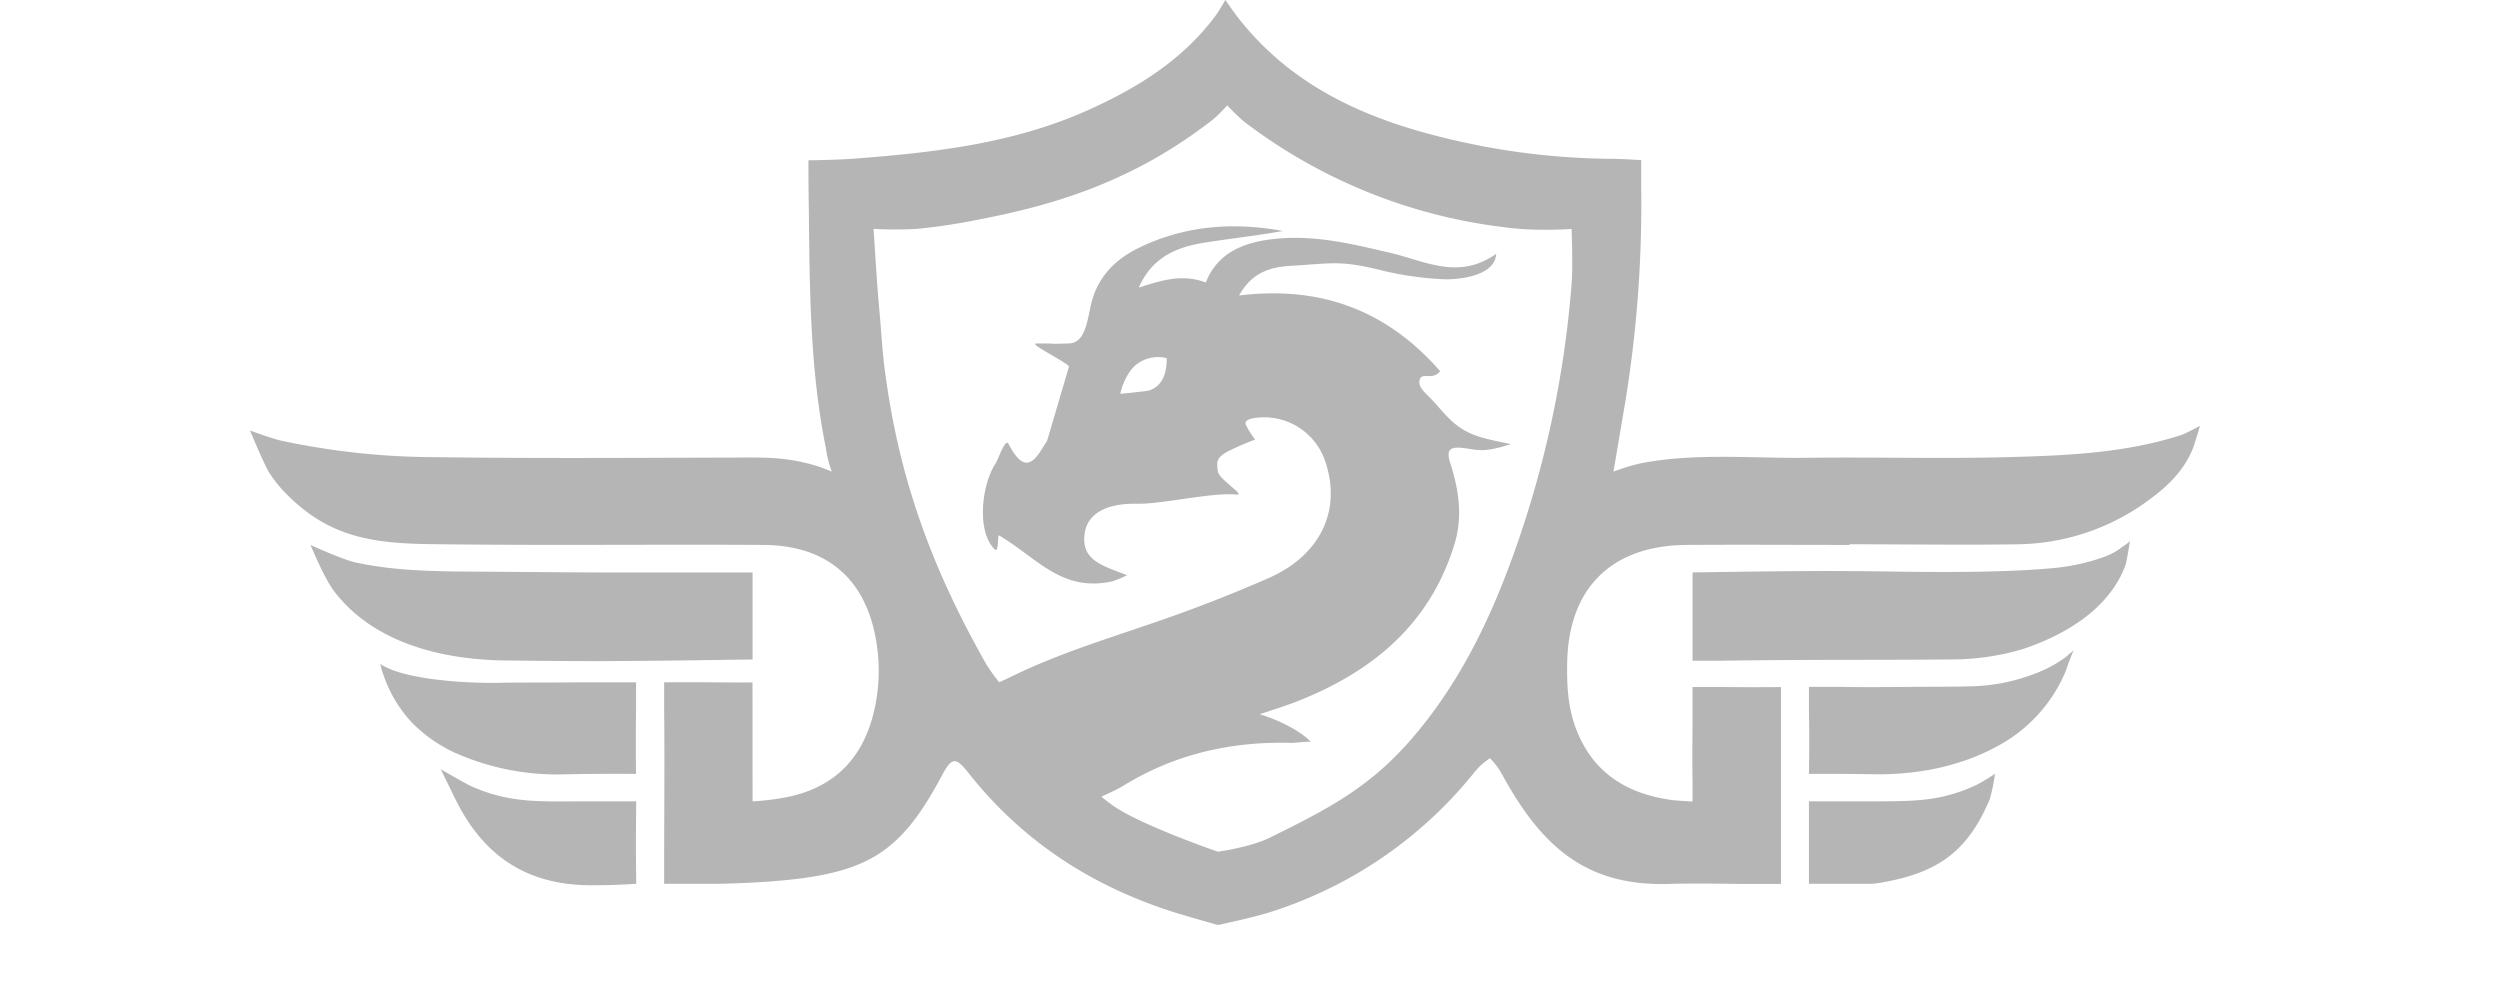 <svg xmlns="http://www.w3.org/2000/svg" width="100" height="40" viewBox="0 0 100 40"><g fill="none" fill-rule="evenodd"><path d="m49.015 0 .372.528c2.455 3.267 6.016 4.553 9.866 5.311 1.734.332 3.497.504 5.264.515.32 0 1.131.051 1.131.051V7.47a49.095 49.095 0 0 1-.737 9.198l-.372 2.198c.372-.144.754-.26 1.145-.344 2.178-.41 4.39-.183 6.59-.21 2.698-.035 5.397.045 8.094-.028 2.32-.064 4.654-.161 6.887-.885.1-.032.348-.157.53-.253l.153-.08.062-.033s-.208.707-.274.877c-.346.892-1.02 1.546-1.766 2.085a8.996 8.996 0 0 1-5.188 1.776c-2.263.035-4.529 0-6.792 0l-.007.026c-2.17 0-4.343-.015-6.515 0-2.995.026-4.704 1.716-4.77 4.68-.02.916.025 1.832.364 2.704.67 1.725 2.004 2.564 3.8 2.817.272.036.85.062.85.062v-.733a55.91 55.91 0 0 1-.008-.775v-.478c.002-.398.006-.812.007-1.344v-1.25h1.117c.493.005.908.007 1.247.007h.314c.579-.001.86-.006.86-.006v7.876h-1.72c-.155-.003-.707-.011-1.317-.013h-.506c-.337 0-.663.004-.925.013-3.386.108-5.14-1.566-6.67-4.347a2.933 2.933 0 0 0-.502-.681 2.67 2.67 0 0 0-.637.58 17.06 17.06 0 0 1-8.305 5.622c-.624.189-1.94.469-1.94.469s-1.037-.291-1.612-.467c-3.388-1.042-6.213-2.878-8.387-5.642-.239-.302-.4-.456-.55-.443-.148.013-.284.183-.472.539-1.532 2.875-2.753 3.815-5.918 4.181-.93.107-1.986.162-2.978.183h-2.234v-.732c0-2.136.023-4.092 0-6.228v-1.099h1.862c.419.004.733.006.968.006h.546a2.34 2.34 0 0 0 .158-.005l.003 4.761a9.65 9.65 0 0 0 1.564-.21c1.861-.443 2.902-1.66 3.307-3.45a7.09 7.09 0 0 0 .028-3c-.473-2.326-2.008-3.58-4.456-3.597-4.467-.027-8.935.03-13.402-.033-2.442-.035-4.143-.355-5.841-2.165a5.18 5.18 0 0 1-.558-.733c-.252-.447-.745-1.648-.745-1.648s.847.319 1.245.408c2.03.436 4.102.657 6.18.66 3.909.055 7.818.027 11.727.018 1.089 0 1.941-.048 3.002.196a6.11 6.11 0 0 1 1.117.366 4.63 4.63 0 0 1-.236-.943c-.633-3.127-.648-6.301-.681-9.472l-.003-.17-.005-.341c-.005-.397-.007-.78-.008-1.062V6.66l-.001-.086v-.164h.085c.218-.002.832-.01 1.49-.048l.333-.022c3.164-.243 6.295-.606 9.229-1.914 2-.892 3.823-2.015 5.148-3.797.12-.16.393-.63.393-.63zM17.632 30.772s.955.55 1.165.652c1.549.71 2.779.63 4.419.63h2.234l-.001.038c-.002.16-.011.805-.012 1.503v.161c0 .83.013 1.595.013 1.595s-.814.06-1.614.057c-2.751.06-4.5-1.183-5.605-3.41l-.6-1.226zm62.17.183c-.047.341-.118.678-.21 1.01-.906 2.157-2.15 2.982-4.46 3.359a2.112 2.112 0 0 1-.339.027h-2.436v-3.297h2.792c1.489-.009 2.522-.01 3.909-.657.186-.086.744-.442.744-.442zM49.09 4.213a5.65 5.65 0 0 1-.571.568c-.569.444-1.162.856-1.778 1.234-.585.361-1.191.69-1.815.982-.606.286-1.227.54-1.861.762a22.86 22.86 0 0 1-1.928.582c-.65.167-1.339.317-2.014.446-.82.167-1.647.292-2.48.371a15.8 15.8 0 0 1-1.64 0h-.06l.077 1.19.023.344c.034.516.069 1.012.087 1.214.186 2.015.138 2.127.372 3.663.614 4.03 1.927 7.43 3.943 10.99.16.255.334.5.524.733 0 0 .354-.165.546-.258 2.006-.975 4.155-1.596 6.256-2.34a57.973 57.973 0 0 0 3.969-1.569c2.09-.916 2.94-2.731 2.261-4.696a2.579 2.579 0 0 0-2.574-1.733c-.246.016-.665.055-.598.282.103.215.23.419.378.606-.388.142-.767.307-1.135.495-.42.249-.413.392-.354.787.048.317 1.117.95.745.916-1.013-.093-2.979.39-3.982.367-1.24-.02-1.958.402-2.085 1.137-.197 1.128.71 1.34 1.689 1.722a4.47 4.47 0 0 1-.58.243c-2.023.445-2.953-.88-4.536-1.831-.083-.05 0 .732-.186.55-.722-.711-.526-2.565.04-3.432.117-.183.39-1.034.519-.782.59 1.163.985.749 1.305.252l.082-.13c.054-.087.106-.172.156-.248l.877-2.977c-.233-.241-1.64-.915-1.303-.915.586 0 .65.007.66.012l.084.003.559-.015c.686-.02.733-1.015.91-1.68.27-1.013.962-1.7 1.89-2.149 1.834-.89 3.765-1.034 5.753-.67-1.063.192-2.135.306-3.198.478-1.095.183-2.048.597-2.565 1.788.951-.313 1.774-.55 2.68-.205.523-1.336 1.778-1.7 3.165-1.775 1.44-.077 2.833.267 4.221.591 1.389.325 2.725 1.1 4.23.037-.05.885-1.45 1.02-2.01 1.02a12.76 12.76 0 0 1-2.605-.366c-1.653-.407-1.94-.27-3.62-.172-.812.047-1.553.276-2.048 1.185 3.337-.409 5.956.645 8.041 3.026-.307.403-.744 0-.824.366-.058.275.217.49.407.685.48.493.795.976 1.385 1.315.445.255.93.367 1.862.55-1.117.366-1.328.229-1.892.16-.638-.08-.683.135-.519.65.337 1.06.49 2.124.143 3.234-1.005 3.222-3.333 5.114-6.401 6.294-.372.146-1.383.469-1.383.469s1.303.366 2.048 1.099c-.373 0-.559.053-.823.046-2.42-.06-4.674.47-6.731 1.749-.186.113-.823.403-.823.403.204.171.419.33.642.476 1.262.78 4.021 1.727 4.021 1.727s1.303-.183 2.048-.55c2.341-1.151 4.015-2.014 5.703-3.97 1.752-2.026 2.943-4.363 3.875-6.84a41.466 41.466 0 0 0 2.52-11.353c.057-.644 0-2.198 0-2.198-.581.038-1.165.043-1.747.017-.34-.013-.68-.051-1.018-.095a21.328 21.328 0 0 1-10.355-4.23 8.42 8.42 0 0 1-.654-.637zM15.212 26.559c.558.367 1.467.513 2.047.6.958.124 1.924.175 2.89.15.958-.013 1.915 0 2.873-.017h2.42v1.1c-.005.365-.008.709-.008 1.018v.67c.002.543.008.875.008.875h-.028l-.305-.002h-.75c-.468.001-1.062.006-1.737.019a10.026 10.026 0 0 1-4.467-.881 5.837 5.837 0 0 1-1.692-1.202 5.263 5.263 0 0 1-1.085-1.78 3.525 3.525 0 0 1-.166-.55zm67.755-.55c-.067.034-.337.838-.372.917a6.049 6.049 0 0 1-2.737 2.941c-1.483.808-3.237 1.132-4.921 1.103-.57-.01-1.097-.015-1.524-.016h-.981l-.041.001h-.034s.01-.377.011-1.014v-.34c0-.36-.003-.78-.011-1.245v-.88h1.303c.899.016 1.8.008 2.699 0 .899-.01 1.757 0 2.636-.028a7.549 7.549 0 0 0 2.455-.522 5.12 5.12 0 0 0 1.191-.649 2.94 2.94 0 0 1 .326-.267zM12.42 21.798s1.286.59 1.807.702c1.586.342 3.2.355 4.827.366 1.627.01 3.289.026 4.934.033h6.115v3.48l-2.401.033c-1.206.017-2.414.028-3.624.033-1.314 0-2.626-.01-3.935-.027-2.496-.04-5.227-.711-6.792-2.788-.386-.511-.931-1.832-.931-1.832zm72.78-.183s-.12.819-.186 1.002c-.64 1.734-2.403 2.78-4.095 3.343a9.96 9.96 0 0 1-2.792.417c-3.19.031-6.133 0-9.324.053h-1.1v-3.533s.97-.016 2.346-.033c1.671-.02 3.345-.037 5.489-.004 2.403.037 4.823.037 6.684-.146a8.158 8.158 0 0 0 1.986-.454c.23-.086.446-.205.64-.352.066-.051.336-.21.352-.293zm-39.647-7.105c-.559.355-.745 1.243-.745 1.243s1.07-.104 1.143-.131c.588-.182.719-.762.719-1.295a1.425 1.425 0 0 0-1.117.183z" fill="#B5B5B6" fill-rule="nonzero"></path><path fill="none" d="M0 0h100v40H0z"></path></g></svg>